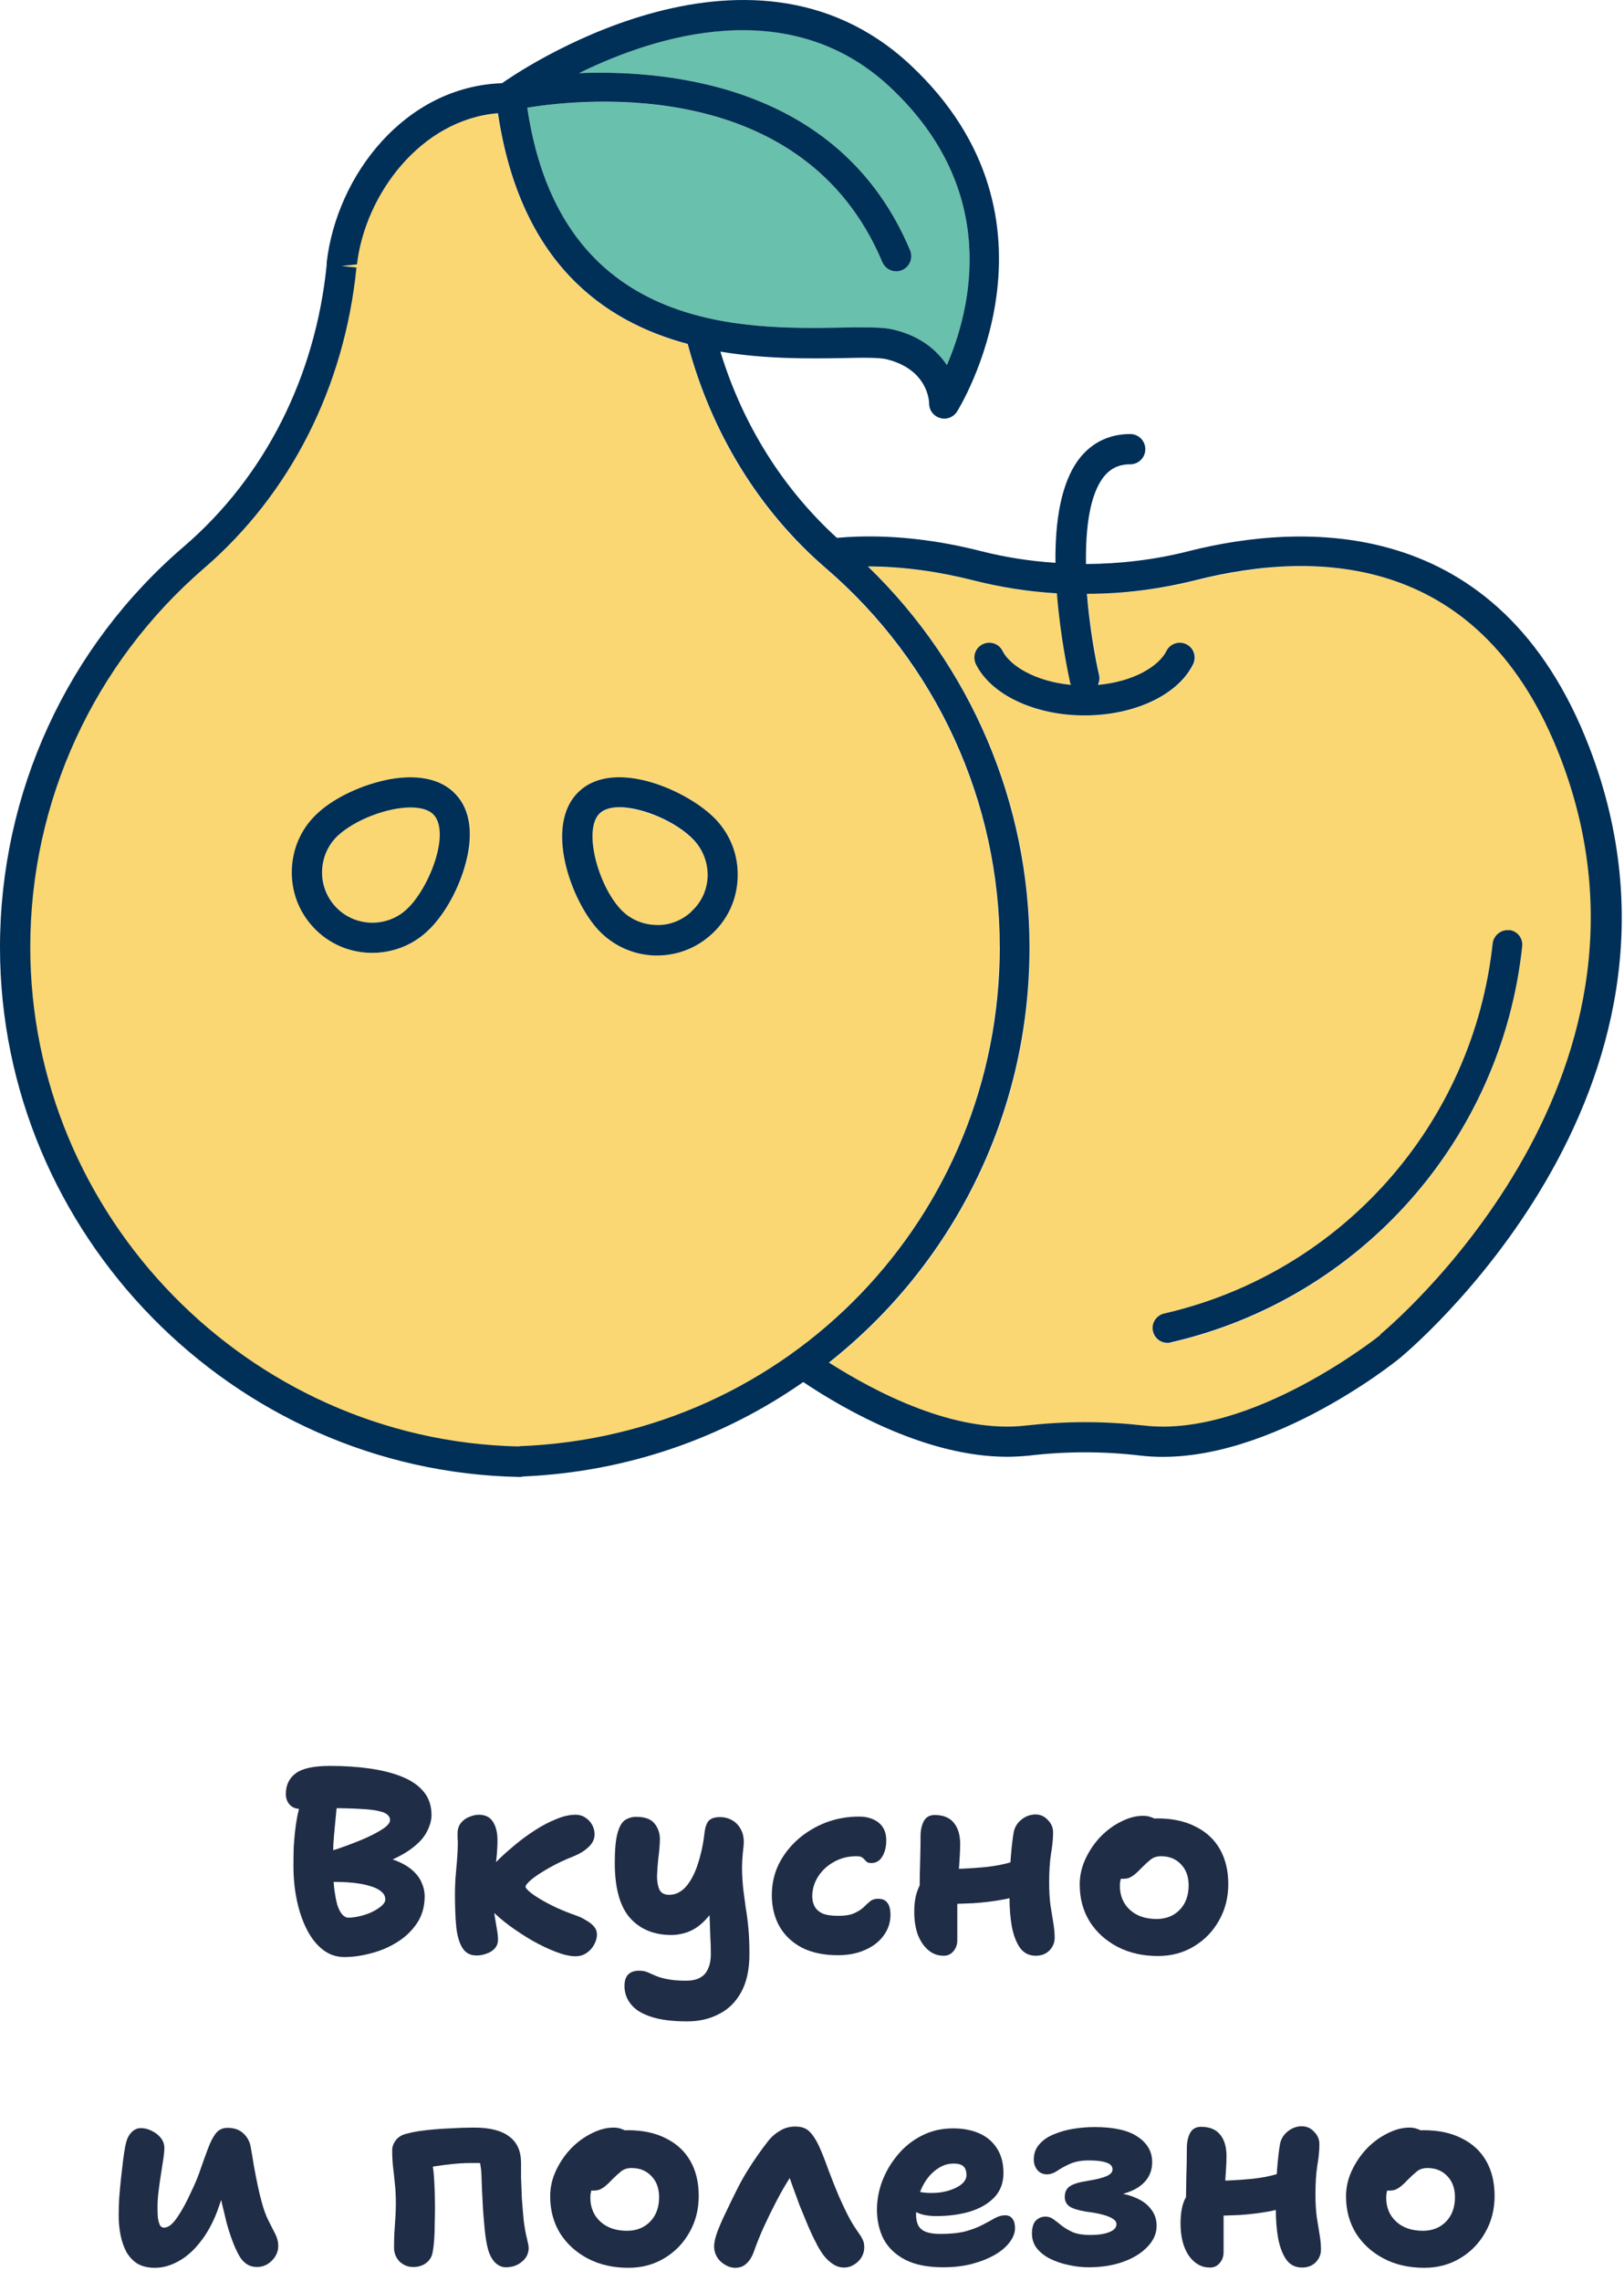 <?xml version="1.0" encoding="UTF-8"?> <svg xmlns="http://www.w3.org/2000/svg" width="99" height="139" viewBox="0 0 99 139" fill="none"><path d="M37.75 49.204C37.252 49.204 36.827 49.321 36.564 49.57C35.524 50.551 36.447 53.934 37.823 55.413C38.38 56.013 39.141 56.365 39.961 56.379C40.796 56.408 41.557 56.116 42.157 55.559C42.758 55.003 43.109 54.241 43.139 53.421C43.168 52.601 42.875 51.825 42.304 51.225C41.279 50.127 39.185 49.219 37.75 49.219V49.204Z" fill="#FAD772"></path><path d="M25.039 49.204C23.619 49.204 21.642 49.936 20.617 50.917C20.017 51.474 19.665 52.235 19.65 53.055C19.621 53.875 19.914 54.651 20.471 55.252C21.627 56.496 23.575 56.555 24.82 55.398C25.522 54.739 26.225 53.509 26.577 52.323C26.943 51.108 26.899 50.112 26.459 49.658C26.167 49.35 25.654 49.204 25.039 49.204Z" fill="#FAD772"></path><path d="M54.985 16.462C54.868 16.506 54.751 16.535 54.634 16.535C54.268 16.535 53.931 16.33 53.785 15.964C49.026 4.645 35.656 6.007 32.142 6.563C34.178 20.269 45.292 20.064 51.339 19.962C51.822 19.962 52.276 19.947 52.672 19.947C53.448 19.947 54.048 19.977 54.502 20.094C56.113 20.489 57.123 21.353 57.724 22.246C59.159 18.922 61.062 11.659 54.239 5.289C48.118 -0.436 39.947 2.156 35.305 4.455C41.177 4.235 51.339 5.377 55.483 15.261C55.674 15.73 55.454 16.272 54.985 16.462Z" fill="#69C0AC"></path><path d="M60.93 57.727C60.93 48.853 57.065 40.448 50.343 34.649C46.228 31.105 43.344 26.361 41.909 20.972C36.754 19.581 31.717 16.008 30.341 6.915C25.64 7.281 22.243 11.864 21.745 16.125L20.808 16.228L21.716 16.316C20.984 23.608 17.689 30.124 12.418 34.649C5.682 40.448 1.831 48.853 1.831 57.727C1.831 74.141 15.141 87.76 31.527 88.155C31.571 88.155 31.6 88.155 31.644 88.155C48.059 87.54 60.916 74.185 60.916 57.741L60.93 57.727ZM28.335 52.85C27.881 54.373 27.017 55.852 26.065 56.745C25.113 57.624 23.912 58.063 22.712 58.063C21.394 58.063 20.091 57.536 19.124 56.511C18.231 55.559 17.762 54.3 17.806 52.997C17.85 51.679 18.407 50.464 19.358 49.57C20.296 48.692 21.848 47.916 23.4 47.564C25.333 47.125 26.9 47.418 27.808 48.399C28.715 49.365 28.906 50.961 28.349 52.85H28.335ZM43.417 56.892C42.495 57.756 41.323 58.224 40.064 58.224C40.005 58.224 39.947 58.224 39.903 58.224C38.585 58.18 37.369 57.624 36.476 56.672C34.836 54.93 33.108 50.273 35.305 48.223C37.501 46.173 42.011 48.208 43.651 49.951C44.545 50.903 45.013 52.162 44.969 53.465C44.925 54.783 44.369 55.999 43.417 56.892Z" fill="#FAD772"></path><path d="M72.923 35.366C70.755 35.923 68.515 36.186 66.289 36.201C66.45 38.207 66.787 40.096 67.036 41.18C67.08 41.385 67.036 41.575 66.963 41.751C69.13 41.56 70.668 40.609 71.136 39.686C71.356 39.232 71.912 39.056 72.352 39.276C72.805 39.496 72.981 40.038 72.761 40.492C71.824 42.351 69.174 43.611 66.143 43.611C63.112 43.611 60.447 42.366 59.524 40.492C59.304 40.038 59.48 39.496 59.934 39.276C60.373 39.056 60.93 39.232 61.15 39.686C61.618 40.623 63.156 41.56 65.323 41.751C65.308 41.707 65.279 41.648 65.264 41.604C65.147 41.121 64.649 38.822 64.459 36.172C62.746 36.069 61.047 35.806 59.378 35.381C57.357 34.868 55.16 34.532 52.935 34.532C59.217 40.609 62.789 48.955 62.789 57.741C62.789 68.021 58.016 77.143 50.562 83.044C53.389 84.86 58.25 87.394 62.584 86.881C63.771 86.749 64.971 86.676 66.172 86.676C67.373 86.676 68.574 86.749 69.76 86.881C76.334 87.642 84.125 81.404 84.198 81.346C84.388 81.199 102.809 66.029 95.209 46.217C90.45 33.8 80.478 33.463 72.966 35.366H72.923ZM71.37 81.814C71.37 81.814 71.239 81.844 71.165 81.844C70.755 81.844 70.375 81.566 70.287 81.141C70.17 80.658 70.477 80.16 70.96 80.057C81.767 77.583 89.806 68.519 90.992 57.507C91.051 57.009 91.519 56.643 91.988 56.701C92.486 56.76 92.852 57.199 92.793 57.697C91.534 69.485 82.924 79.179 71.37 81.829V81.814Z" fill="#FAD772"></path><path d="M72.484 33.58C70.433 34.107 68.31 34.356 66.202 34.371C66.172 32.204 66.421 30.154 67.285 29.055C67.695 28.543 68.208 28.294 68.896 28.294C69.408 28.294 69.819 27.884 69.819 27.371C69.819 26.859 69.408 26.449 68.896 26.449C67.651 26.449 66.597 26.947 65.835 27.898C64.649 29.392 64.313 31.852 64.342 34.297C62.804 34.195 61.282 33.961 59.788 33.58C57.372 32.965 54.267 32.482 51.017 32.775C47.693 29.744 45.262 25.834 43.915 21.426C46.697 21.895 49.377 21.851 51.368 21.822C52.569 21.792 53.594 21.778 54.062 21.895C56.523 22.51 56.64 24.384 56.64 24.589C56.64 24.999 56.903 25.351 57.299 25.468C57.386 25.497 57.474 25.512 57.562 25.512C57.87 25.512 58.163 25.351 58.338 25.087C58.411 24.97 65.63 13.431 55.498 3.957C45.54 -5.341 31.263 4.601 30.604 5.07C24.688 5.275 20.53 10.678 19.915 15.994V16.14C19.226 22.964 16.151 29.041 11.246 33.273C4.085 39.393 0 48.311 0 57.727C0 75.196 14.204 89.678 31.673 90H31.688C31.688 90 31.82 90 31.893 89.971C38.263 89.692 44.105 87.613 48.967 84.216C51.632 86.002 56.566 88.77 61.399 88.77C61.853 88.77 62.306 88.741 62.761 88.697C65.001 88.433 67.271 88.433 69.511 88.697C76.847 89.561 84.989 83.044 85.326 82.766C85.516 82.605 104.991 66.63 96.894 45.558C91.373 31.164 79.234 31.881 72.484 33.58ZM55.483 15.261C51.339 5.377 41.176 4.235 35.305 4.455C39.947 2.171 48.117 -0.421 54.238 5.289C61.062 11.659 59.158 18.922 57.723 22.246C57.123 21.353 56.127 20.489 54.502 20.094C54.048 19.977 53.433 19.947 52.671 19.947C52.276 19.947 51.837 19.947 51.339 19.962C45.291 20.064 34.177 20.269 32.142 6.563C35.656 5.992 49.025 4.645 53.784 15.964C53.931 16.316 54.267 16.535 54.633 16.535C54.751 16.535 54.868 16.506 54.985 16.462C55.453 16.272 55.673 15.73 55.483 15.261ZM31.659 88.14C31.659 88.14 31.571 88.14 31.541 88.14C15.156 87.745 1.845 74.141 1.845 57.712C1.845 48.838 5.711 40.433 12.432 34.634C17.703 30.095 20.998 23.593 21.73 16.301L20.823 16.213L21.76 16.111C22.258 11.85 25.655 7.281 30.355 6.9C31.717 15.994 36.769 19.581 41.923 20.958C43.358 26.332 46.243 31.091 50.358 34.634C57.094 40.433 60.945 48.838 60.945 57.712C60.945 74.141 48.088 87.511 31.673 88.126L31.659 88.14ZM84.169 81.331C84.096 81.39 76.291 87.642 69.731 86.866C68.544 86.735 67.344 86.661 66.143 86.661C64.942 86.661 63.742 86.735 62.556 86.866C58.206 87.379 53.36 84.831 50.533 83.03C58.001 77.129 62.761 68.006 62.761 57.727C62.761 48.941 59.188 40.594 52.906 34.517C55.131 34.517 57.328 34.854 59.349 35.367C61.018 35.791 62.717 36.055 64.43 36.157C64.635 38.808 65.133 41.107 65.235 41.59C65.235 41.648 65.279 41.692 65.294 41.736C63.141 41.531 61.589 40.594 61.12 39.672C60.901 39.218 60.344 39.042 59.905 39.261C59.451 39.481 59.275 40.023 59.495 40.477C60.418 42.337 63.083 43.596 66.114 43.596C69.145 43.596 71.81 42.351 72.732 40.477C72.952 40.023 72.776 39.481 72.322 39.261C71.883 39.042 71.327 39.218 71.107 39.672C70.638 40.609 69.086 41.546 66.934 41.736C67.007 41.56 67.051 41.37 67.007 41.165C66.758 40.096 66.421 38.193 66.26 36.187C68.501 36.187 70.726 35.894 72.894 35.352C80.42 33.448 90.377 33.785 95.136 46.202C102.736 66.014 84.315 81.17 84.125 81.331H84.169Z" fill="#002F57"></path><path d="M23.385 47.564C21.848 47.916 20.295 48.677 19.344 49.57C18.377 50.464 17.835 51.679 17.791 52.997C17.747 54.315 18.216 55.559 19.109 56.511C20.076 57.551 21.379 58.063 22.697 58.063C23.898 58.063 25.113 57.624 26.05 56.745C27.002 55.867 27.866 54.373 28.32 52.85C28.891 50.947 28.701 49.365 27.778 48.399C26.87 47.418 25.303 47.125 23.37 47.564H23.385ZM26.563 52.323C26.211 53.509 25.508 54.739 24.805 55.398C23.575 56.555 21.613 56.496 20.456 55.252C19.9 54.651 19.607 53.875 19.636 53.055C19.666 52.235 20.003 51.474 20.603 50.917C21.642 49.951 23.605 49.204 25.025 49.204C25.64 49.204 26.153 49.336 26.445 49.658C26.885 50.127 26.929 51.122 26.563 52.323Z" fill="#002F57"></path><path d="M35.305 48.223C33.109 50.273 34.837 54.915 36.477 56.672C37.37 57.624 38.585 58.18 39.903 58.224C39.962 58.224 40.02 58.224 40.064 58.224C41.309 58.224 42.495 57.756 43.417 56.892C44.384 55.998 44.926 54.783 44.97 53.465C45.014 52.147 44.545 50.903 43.652 49.951C42.012 48.208 37.487 46.173 35.305 48.223ZM42.158 55.545C41.558 56.101 40.782 56.408 39.962 56.365C39.142 56.335 38.38 55.998 37.824 55.398C36.447 53.919 35.525 50.522 36.565 49.556C36.828 49.307 37.253 49.189 37.751 49.189C39.186 49.189 41.28 50.097 42.305 51.196C42.861 51.796 43.154 52.572 43.139 53.392C43.11 54.212 42.773 54.974 42.158 55.53V55.545Z" fill="#002F57"></path><path d="M91.988 56.687C91.52 56.628 91.051 56.995 90.993 57.492C89.806 68.504 81.767 77.568 70.961 80.043C70.478 80.16 70.17 80.643 70.287 81.126C70.39 81.551 70.756 81.829 71.166 81.829C71.239 81.829 71.297 81.829 71.371 81.8C82.924 79.15 91.534 69.456 92.794 57.668C92.852 57.17 92.486 56.716 91.988 56.672V56.687Z" fill="#002F57"></path><path d="M20.993 119.256C20.503 119.256 20.065 119.107 19.681 118.808C19.297 118.509 18.972 118.099 18.705 117.576C18.439 117.053 18.236 116.461 18.097 115.8C17.959 115.139 17.889 114.44 17.889 113.704C17.889 113.277 17.895 112.899 17.905 112.568C17.927 112.227 17.953 111.907 17.985 111.608C18.017 111.299 18.065 110.979 18.129 110.648C18.204 110.317 18.289 109.944 18.385 109.528C18.449 109.272 18.572 109.085 18.753 108.968C18.945 108.851 19.137 108.792 19.329 108.792C19.575 108.792 19.793 108.867 19.985 109.016C20.177 109.155 20.321 109.336 20.417 109.56C20.524 109.773 20.556 110.003 20.513 110.248C20.471 110.696 20.433 111.085 20.401 111.416C20.369 111.747 20.343 112.072 20.321 112.392C20.311 112.701 20.305 113.075 20.305 113.512C20.305 114.099 20.327 114.605 20.369 115.032C20.423 115.459 20.487 115.805 20.561 116.072C20.647 116.339 20.748 116.536 20.865 116.664C20.983 116.792 21.105 116.856 21.233 116.856C21.457 116.856 21.697 116.824 21.953 116.76C22.22 116.696 22.465 116.611 22.689 116.504C22.924 116.387 23.116 116.264 23.265 116.136C23.415 115.997 23.489 115.869 23.489 115.752C23.489 115.56 23.409 115.4 23.249 115.272C23.1 115.133 22.876 115.021 22.577 114.936C22.289 114.84 21.932 114.771 21.505 114.728C21.089 114.685 20.609 114.669 20.065 114.68C19.767 114.691 19.521 114.6 19.329 114.408C19.148 114.205 19.057 113.944 19.057 113.624C19.057 113.464 19.121 113.315 19.249 113.176C19.388 113.037 19.575 112.941 19.809 112.888C20.023 112.835 20.295 112.755 20.625 112.648C20.967 112.531 21.313 112.403 21.665 112.264C22.028 112.125 22.369 111.976 22.689 111.816C23.009 111.656 23.271 111.501 23.473 111.352C23.676 111.192 23.777 111.043 23.777 110.904C23.777 110.776 23.724 110.669 23.617 110.584C23.521 110.488 23.345 110.413 23.089 110.36C22.833 110.296 22.471 110.253 22.001 110.232C21.532 110.2 20.929 110.184 20.193 110.184C19.82 110.184 19.457 110.195 19.105 110.216C18.753 110.227 18.497 110.232 18.337 110.232C18.049 110.232 17.825 110.147 17.665 109.976C17.505 109.805 17.425 109.587 17.425 109.32C17.425 108.776 17.628 108.355 18.033 108.056C18.439 107.757 19.132 107.608 20.113 107.608C20.988 107.608 21.799 107.661 22.545 107.768C23.292 107.875 23.943 108.04 24.497 108.264C25.063 108.488 25.505 108.792 25.825 109.176C26.145 109.56 26.305 110.035 26.305 110.6C26.305 110.931 26.204 111.283 26.001 111.656C25.809 112.029 25.452 112.397 24.929 112.76C24.407 113.123 23.649 113.469 22.657 113.8L22.545 113.032C23.185 113.096 23.719 113.213 24.145 113.384C24.572 113.555 24.913 113.757 25.169 113.992C25.425 114.227 25.607 114.477 25.713 114.744C25.831 115.011 25.889 115.277 25.889 115.544C25.889 116.184 25.729 116.739 25.409 117.208C25.1 117.667 24.695 118.051 24.193 118.36C23.692 118.669 23.159 118.893 22.593 119.032C22.039 119.181 21.505 119.256 20.993 119.256Z" fill="#202D46"></path><path d="M35.078 119.208C34.747 119.208 34.347 119.117 33.878 118.936C33.408 118.755 32.928 118.525 32.438 118.248C31.947 117.96 31.483 117.656 31.046 117.336C30.619 117.016 30.278 116.723 30.022 116.456C29.808 116.253 29.638 116.035 29.51 115.8C29.392 115.565 29.334 115.325 29.334 115.08C29.334 114.877 29.376 114.675 29.462 114.472C29.547 114.269 29.686 114.061 29.878 113.848C29.995 113.709 30.192 113.507 30.47 113.24C30.747 112.973 31.067 112.691 31.43 112.392C31.803 112.083 32.198 111.795 32.614 111.528C33.04 111.251 33.467 111.027 33.894 110.856C34.32 110.675 34.72 110.584 35.094 110.584C35.318 110.584 35.515 110.643 35.686 110.76C35.867 110.877 36.006 111.027 36.102 111.208C36.198 111.389 36.246 111.576 36.246 111.768C36.246 112.067 36.123 112.328 35.878 112.552C35.643 112.776 35.355 112.957 35.014 113.096C34.416 113.331 33.888 113.581 33.43 113.848C32.982 114.104 32.635 114.333 32.39 114.536C32.155 114.739 32.038 114.883 32.038 114.968C32.038 115.032 32.118 115.133 32.278 115.272C32.438 115.411 32.662 115.565 32.95 115.736C33.238 115.907 33.574 116.083 33.958 116.264C34.342 116.435 34.747 116.595 35.174 116.744C35.376 116.819 35.568 116.915 35.75 117.032C35.942 117.139 36.096 117.261 36.214 117.4C36.331 117.539 36.39 117.699 36.39 117.88C36.39 118.093 36.331 118.301 36.214 118.504C36.107 118.707 35.958 118.872 35.766 119C35.574 119.139 35.344 119.208 35.078 119.208ZM29.046 119.16C28.672 119.16 28.39 119.011 28.198 118.712C28.006 118.413 27.878 117.987 27.814 117.432C27.76 116.867 27.734 116.189 27.734 115.4C27.734 115.133 27.744 114.819 27.766 114.456C27.798 114.093 27.83 113.72 27.862 113.336C27.894 112.952 27.91 112.605 27.91 112.296C27.91 112.211 27.904 112.12 27.894 112.024C27.894 111.917 27.894 111.816 27.894 111.72C27.894 111.464 27.963 111.251 28.102 111.08C28.24 110.909 28.411 110.787 28.614 110.712C28.816 110.627 29.008 110.584 29.19 110.584C29.584 110.584 29.872 110.728 30.054 111.016C30.235 111.304 30.326 111.672 30.326 112.12C30.326 112.483 30.304 112.861 30.262 113.256C30.219 113.651 30.176 114.035 30.134 114.408C30.102 114.771 30.086 115.101 30.086 115.4C30.086 115.923 30.107 116.36 30.15 116.712C30.203 117.053 30.251 117.341 30.294 117.576C30.336 117.811 30.358 118.019 30.358 118.2C30.358 118.413 30.288 118.595 30.15 118.744C30.022 118.883 29.856 118.984 29.654 119.048C29.462 119.123 29.259 119.16 29.046 119.16Z" fill="#202D46"></path><path d="M41.893 123.176C40.976 123.176 40.235 123.08 39.669 122.888C39.115 122.707 38.709 122.451 38.453 122.12C38.197 121.8 38.069 121.432 38.069 121.016C38.069 120.397 38.368 120.088 38.965 120.088C39.147 120.088 39.307 120.115 39.445 120.168C39.595 120.232 39.765 120.307 39.957 120.392C40.149 120.477 40.389 120.547 40.677 120.6C40.965 120.664 41.344 120.696 41.813 120.696C42.187 120.696 42.48 120.632 42.693 120.504C42.917 120.376 43.077 120.189 43.173 119.944C43.28 119.709 43.333 119.421 43.333 119.08C43.333 118.685 43.323 118.333 43.301 118.024C43.291 117.704 43.28 117.389 43.269 117.08C43.259 116.771 43.243 116.445 43.221 116.104C43.211 115.763 43.205 115.379 43.205 114.952L43.957 115.512C43.733 116.003 43.493 116.408 43.237 116.728C42.981 117.037 42.72 117.283 42.453 117.464C42.187 117.635 41.92 117.752 41.653 117.816C41.397 117.88 41.157 117.912 40.933 117.912C39.867 117.912 39.024 117.565 38.405 116.872C37.787 116.168 37.477 115.048 37.477 113.512C37.477 112.723 37.531 112.131 37.637 111.736C37.744 111.331 37.893 111.059 38.085 110.92C38.288 110.781 38.523 110.712 38.789 110.712C39.312 110.712 39.68 110.845 39.893 111.112C40.117 111.379 40.229 111.704 40.229 112.088C40.219 112.451 40.187 112.829 40.133 113.224C40.091 113.608 40.064 113.971 40.053 114.312C40.053 114.653 40.101 114.931 40.197 115.144C40.304 115.357 40.501 115.464 40.789 115.464C41.184 115.464 41.531 115.293 41.829 114.952C42.128 114.6 42.368 114.136 42.549 113.56C42.741 112.973 42.875 112.344 42.949 111.672C42.992 111.331 43.077 111.091 43.205 110.952C43.344 110.803 43.573 110.728 43.893 110.728C44.171 110.728 44.427 110.797 44.661 110.936C44.896 111.075 45.077 111.283 45.205 111.56C45.333 111.827 45.371 112.173 45.317 112.6C45.253 113.133 45.227 113.608 45.237 114.024C45.248 114.429 45.275 114.813 45.317 115.176C45.36 115.528 45.408 115.891 45.461 116.264C45.525 116.627 45.579 117.037 45.621 117.496C45.664 117.944 45.685 118.472 45.685 119.08C45.685 120.008 45.52 120.776 45.189 121.384C44.859 121.992 44.405 122.44 43.829 122.728C43.264 123.027 42.619 123.176 41.893 123.176Z" fill="#202D46"></path><path d="M51.083 119.144C50.219 119.144 49.483 118.989 48.875 118.68C48.278 118.36 47.825 117.928 47.515 117.384C47.206 116.829 47.051 116.195 47.051 115.48C47.051 114.808 47.19 114.184 47.467 113.608C47.755 113.032 48.145 112.525 48.635 112.088C49.137 111.651 49.702 111.309 50.331 111.064C50.971 110.819 51.654 110.696 52.379 110.696C52.71 110.696 52.998 110.755 53.243 110.872C53.489 110.979 53.681 111.139 53.819 111.352C53.958 111.565 54.027 111.832 54.027 112.152C54.027 112.536 53.947 112.861 53.787 113.128C53.627 113.395 53.403 113.528 53.115 113.528C52.966 113.528 52.859 113.491 52.795 113.416C52.731 113.341 52.662 113.272 52.587 113.208C52.523 113.144 52.395 113.112 52.203 113.112C51.691 113.112 51.233 113.229 50.827 113.464C50.422 113.688 50.102 113.987 49.867 114.36C49.633 114.733 49.515 115.133 49.515 115.56C49.515 115.784 49.563 115.987 49.659 116.168C49.755 116.349 49.915 116.493 50.139 116.6C50.363 116.696 50.683 116.744 51.099 116.744C51.515 116.744 51.841 116.691 52.075 116.584C52.31 116.477 52.497 116.36 52.635 116.232C52.774 116.093 52.907 115.971 53.035 115.864C53.163 115.757 53.329 115.704 53.531 115.704C53.787 115.704 53.974 115.784 54.091 115.944C54.219 116.104 54.283 116.349 54.283 116.68C54.283 117.149 54.145 117.571 53.867 117.944C53.601 118.317 53.222 118.611 52.731 118.824C52.251 119.037 51.702 119.144 51.083 119.144Z" fill="#202D46"></path><path d="M57.525 119.176C57.173 119.176 56.864 119.064 56.597 118.84C56.33 118.616 56.117 118.307 55.957 117.912C55.808 117.507 55.733 117.032 55.733 116.488C55.733 116.051 55.781 115.677 55.877 115.368C55.973 115.048 56.096 114.792 56.245 114.6C56.394 114.397 56.538 114.243 56.677 114.136C56.784 114.051 56.912 113.992 57.061 113.96C57.21 113.917 57.37 113.896 57.541 113.896C58.32 113.896 59.125 113.859 59.957 113.784C60.789 113.709 61.546 113.539 62.229 113.272L62.981 115.192C62.448 115.427 61.866 115.608 61.237 115.736C60.618 115.853 59.978 115.933 59.317 115.976C58.666 116.008 58.032 116.024 57.413 116.024L56.053 115.592C56.064 115.176 56.069 114.755 56.069 114.328C56.08 113.891 56.09 113.469 56.101 113.064C56.112 112.648 56.117 112.259 56.117 111.896C56.117 111.544 56.181 111.24 56.309 110.984C56.448 110.728 56.672 110.6 56.981 110.6C57.504 110.6 57.893 110.76 58.149 111.08C58.405 111.389 58.533 111.821 58.533 112.376C58.533 112.632 58.522 112.92 58.501 113.24C58.48 113.549 58.458 113.869 58.437 114.2C58.426 114.531 58.41 114.845 58.389 115.144C58.368 115.432 58.357 115.677 58.357 115.88C58.357 116.253 58.357 116.627 58.357 117C58.357 117.363 58.357 117.773 58.357 118.232C58.357 118.499 58.277 118.723 58.117 118.904C57.968 119.085 57.77 119.176 57.525 119.176ZM63.141 119.176C62.736 119.176 62.416 119.016 62.181 118.696C61.957 118.376 61.792 117.949 61.685 117.416C61.589 116.883 61.541 116.291 61.541 115.64C61.541 114.616 61.568 113.784 61.621 113.144C61.674 112.504 61.733 112.003 61.797 111.64C61.861 111.331 62.021 111.075 62.277 110.872C62.533 110.669 62.816 110.568 63.125 110.568C63.424 110.568 63.674 110.68 63.877 110.904C64.09 111.117 64.197 111.368 64.197 111.656C64.197 112.04 64.154 112.477 64.069 112.968C63.994 113.448 63.957 114.029 63.957 114.712C63.957 115.235 63.984 115.699 64.037 116.104C64.101 116.509 64.16 116.872 64.213 117.192C64.266 117.501 64.293 117.8 64.293 118.088C64.293 118.376 64.186 118.632 63.973 118.856C63.76 119.069 63.482 119.176 63.141 119.176Z" fill="#202D46"></path><path d="M70.588 119.192C69.66 119.192 68.839 119.005 68.124 118.632C67.41 118.259 66.844 117.747 66.428 117.096C66.023 116.435 65.82 115.683 65.82 114.84C65.82 114.296 65.938 113.773 66.172 113.272C66.407 112.771 66.711 112.323 67.084 111.928C67.468 111.533 67.89 111.224 68.348 111C68.807 110.765 69.255 110.648 69.692 110.648C69.874 110.648 70.044 110.68 70.204 110.744C70.375 110.797 70.508 110.888 70.604 111.016C70.7 111.133 70.748 111.299 70.748 111.512C70.748 111.896 70.668 112.232 70.508 112.52C70.359 112.808 70.044 113.032 69.564 113.192C69.33 113.299 69.111 113.437 68.908 113.608C68.716 113.779 68.562 113.976 68.444 114.2C68.327 114.424 68.268 114.659 68.268 114.904C68.268 115.512 68.471 116.003 68.876 116.376C69.282 116.749 69.826 116.936 70.508 116.936C71.084 116.936 71.554 116.749 71.916 116.376C72.279 116.003 72.46 115.507 72.46 114.888C72.46 114.355 72.306 113.928 71.996 113.608C71.687 113.277 71.282 113.112 70.78 113.112C70.535 113.112 70.327 113.176 70.156 113.304C69.996 113.432 69.81 113.603 69.596 113.816C69.447 113.976 69.314 114.104 69.196 114.2C69.079 114.296 68.962 114.371 68.844 114.424C68.738 114.467 68.599 114.488 68.428 114.488C68.236 114.488 68.066 114.413 67.916 114.264C67.778 114.115 67.708 113.832 67.708 113.416C67.708 113.117 67.788 112.813 67.948 112.504C68.119 112.195 68.338 111.912 68.604 111.656C68.882 111.4 69.191 111.197 69.532 111.048C69.874 110.888 70.215 110.808 70.556 110.808C71.463 110.808 72.236 110.973 72.876 111.304C73.527 111.624 74.023 112.083 74.364 112.68C74.706 113.277 74.876 113.987 74.876 114.808C74.876 115.64 74.684 116.387 74.3 117.048C73.927 117.709 73.415 118.232 72.764 118.616C72.124 119 71.399 119.192 70.588 119.192Z" fill="#202D46"></path><path d="M9.443 138.192C9.016 138.192 8.659 138.107 8.371 137.936C8.094 137.755 7.87 137.515 7.699 137.216C7.539 136.907 7.422 136.565 7.347 136.192C7.272 135.808 7.235 135.413 7.235 135.008C7.235 134.677 7.246 134.315 7.267 133.92C7.299 133.515 7.336 133.115 7.379 132.72C7.422 132.325 7.464 131.957 7.507 131.616C7.55 131.275 7.592 131.003 7.635 130.8C7.699 130.427 7.816 130.149 7.987 129.968C8.158 129.776 8.355 129.68 8.579 129.68C8.824 129.68 9.054 129.739 9.267 129.856C9.491 129.963 9.672 130.107 9.811 130.288C9.95 130.469 10.019 130.672 10.019 130.896C10.019 131.056 9.998 131.28 9.955 131.568C9.912 131.845 9.864 132.155 9.811 132.496C9.758 132.827 9.71 133.168 9.667 133.52C9.624 133.861 9.603 134.192 9.603 134.512C9.603 134.704 9.608 134.896 9.619 135.088C9.64 135.269 9.678 135.424 9.731 135.552C9.784 135.68 9.875 135.744 10.003 135.744C10.259 135.744 10.525 135.536 10.803 135.12C11.091 134.704 11.379 134.176 11.667 133.536C11.902 133.056 12.094 132.587 12.243 132.128C12.403 131.669 12.552 131.259 12.691 130.896C12.829 130.523 12.984 130.224 13.155 130C13.336 129.776 13.571 129.664 13.859 129.664C14.296 129.664 14.632 129.787 14.867 130.032C15.112 130.267 15.256 130.565 15.299 130.928C15.352 131.205 15.411 131.552 15.475 131.968C15.55 132.384 15.63 132.795 15.715 133.2C15.8 133.595 15.875 133.904 15.939 134.128C16.067 134.619 16.211 135.019 16.371 135.328C16.531 135.637 16.669 135.909 16.787 136.144C16.904 136.379 16.963 136.619 16.963 136.864C16.963 137.088 16.904 137.296 16.787 137.488C16.669 137.68 16.509 137.84 16.307 137.968C16.115 138.085 15.902 138.144 15.667 138.144C15.197 138.144 14.829 137.904 14.563 137.424C14.296 136.944 14.046 136.283 13.811 135.44C13.715 135.045 13.619 134.645 13.523 134.24C13.438 133.835 13.357 133.435 13.283 133.04C13.219 132.645 13.16 132.277 13.107 131.936L14.243 131.76C14.168 132.005 14.04 132.4 13.859 132.944C13.688 133.477 13.48 134.085 13.235 134.768C12.947 135.515 12.595 136.144 12.179 136.656C11.774 137.168 11.331 137.552 10.851 137.808C10.382 138.064 9.912 138.192 9.443 138.192Z" fill="#202D46"></path><path d="M30.836 138.16C30.591 138.16 30.367 138.059 30.164 137.856C29.972 137.643 29.834 137.376 29.748 137.056C29.663 136.736 29.599 136.363 29.556 135.936C29.514 135.509 29.476 135.072 29.444 134.624C29.423 134.176 29.402 133.76 29.38 133.376C29.37 132.992 29.359 132.688 29.348 132.464C29.338 132.261 29.316 132.08 29.284 131.92C29.263 131.76 29.236 131.616 29.204 131.488L29.652 131.808H28.66C28.33 131.808 27.956 131.829 27.54 131.872C27.135 131.915 26.735 131.968 26.34 132.032C25.956 132.096 25.636 132.165 25.38 132.24L26.084 130.784C26.287 131.392 26.41 132 26.452 132.608C26.495 133.216 26.516 133.867 26.516 134.56C26.516 134.869 26.511 135.189 26.5 135.52C26.5 135.851 26.49 136.171 26.468 136.48C26.447 136.779 26.415 137.035 26.372 137.248C26.33 137.515 26.196 137.733 25.972 137.904C25.759 138.064 25.498 138.144 25.188 138.144C24.868 138.144 24.591 138.032 24.356 137.808C24.132 137.573 24.02 137.291 24.02 136.96C24.02 136.725 24.026 136.453 24.036 136.144C24.058 135.824 24.079 135.504 24.1 135.184C24.122 134.853 24.132 134.555 24.132 134.288C24.132 133.819 24.111 133.403 24.068 133.04C24.036 132.677 23.999 132.336 23.956 132.016C23.924 131.696 23.908 131.365 23.908 131.024C23.908 130.811 23.983 130.608 24.132 130.416C24.282 130.224 24.484 130.096 24.74 130.032C25.082 129.936 25.487 129.861 25.956 129.808C26.426 129.755 26.916 129.717 27.428 129.696C27.94 129.664 28.431 129.648 28.9 129.648C29.86 129.648 30.575 129.829 31.044 130.192C31.524 130.544 31.764 131.083 31.764 131.808C31.764 132.011 31.764 132.304 31.764 132.688C31.775 133.072 31.791 133.493 31.812 133.952C31.844 134.4 31.882 134.848 31.924 135.296C31.978 135.733 32.047 136.117 32.132 136.448C32.154 136.544 32.175 136.64 32.196 136.736C32.218 136.821 32.228 136.901 32.228 136.976C32.228 137.317 32.09 137.6 31.812 137.824C31.546 138.048 31.22 138.16 30.836 138.16Z" fill="#202D46"></path><path d="M38.307 138.192C37.379 138.192 36.558 138.005 35.843 137.632C35.128 137.259 34.563 136.747 34.147 136.096C33.742 135.435 33.539 134.683 33.539 133.84C33.539 133.296 33.656 132.773 33.891 132.272C34.126 131.771 34.43 131.323 34.803 130.928C35.187 130.533 35.608 130.224 36.067 130C36.526 129.765 36.974 129.648 37.411 129.648C37.592 129.648 37.763 129.68 37.923 129.744C38.094 129.797 38.227 129.888 38.323 130.016C38.419 130.133 38.467 130.299 38.467 130.512C38.467 130.896 38.387 131.232 38.227 131.52C38.078 131.808 37.763 132.032 37.283 132.192C37.048 132.299 36.83 132.437 36.627 132.608C36.435 132.779 36.28 132.976 36.163 133.2C36.046 133.424 35.987 133.659 35.987 133.904C35.987 134.512 36.19 135.003 36.595 135.376C37 135.749 37.544 135.936 38.227 135.936C38.803 135.936 39.272 135.749 39.635 135.376C39.998 135.003 40.179 134.507 40.179 133.888C40.179 133.355 40.024 132.928 39.715 132.608C39.406 132.277 39 132.112 38.499 132.112C38.254 132.112 38.046 132.176 37.875 132.304C37.715 132.432 37.528 132.603 37.315 132.816C37.166 132.976 37.032 133.104 36.915 133.2C36.798 133.296 36.68 133.371 36.563 133.424C36.456 133.467 36.318 133.488 36.147 133.488C35.955 133.488 35.784 133.413 35.635 133.264C35.496 133.115 35.427 132.832 35.427 132.416C35.427 132.117 35.507 131.813 35.667 131.504C35.838 131.195 36.056 130.912 36.323 130.656C36.6 130.4 36.91 130.197 37.251 130.048C37.592 129.888 37.934 129.808 38.275 129.808C39.182 129.808 39.955 129.973 40.595 130.304C41.246 130.624 41.742 131.083 42.083 131.68C42.424 132.277 42.595 132.987 42.595 133.808C42.595 134.64 42.403 135.387 42.019 136.048C41.646 136.709 41.134 137.232 40.483 137.616C39.843 138 39.118 138.192 38.307 138.192Z" fill="#202D46"></path><path d="M44.829 138.192C44.605 138.192 44.391 138.128 44.189 138C43.986 137.883 43.826 137.728 43.709 137.536C43.591 137.333 43.533 137.12 43.533 136.896C43.533 136.651 43.602 136.341 43.741 135.968C43.89 135.584 44.071 135.173 44.285 134.736C44.498 134.288 44.711 133.851 44.925 133.424C45.106 133.061 45.303 132.704 45.517 132.352C45.741 131.989 45.965 131.648 46.189 131.328C46.423 130.997 46.637 130.709 46.829 130.464C47.031 130.208 47.271 130 47.549 129.84C47.826 129.669 48.135 129.584 48.477 129.584C48.839 129.584 49.117 129.675 49.309 129.856C49.511 130.037 49.709 130.325 49.901 130.72C50.093 131.136 50.29 131.632 50.493 132.208C50.706 132.773 50.925 133.323 51.149 133.856C51.351 134.304 51.522 134.667 51.661 134.944C51.799 135.211 51.922 135.429 52.029 135.6C52.135 135.76 52.231 135.904 52.317 136.032C52.445 136.203 52.535 136.352 52.589 136.48C52.653 136.597 52.685 136.752 52.685 136.944C52.685 137.168 52.626 137.376 52.509 137.568C52.391 137.749 52.242 137.893 52.061 138C51.879 138.117 51.677 138.176 51.453 138.176C51.218 138.176 50.994 138.107 50.781 137.968C50.567 137.829 50.37 137.643 50.189 137.408C50.018 137.173 49.863 136.912 49.725 136.624C49.597 136.389 49.447 136.075 49.277 135.68C49.106 135.275 48.93 134.848 48.749 134.4C48.578 133.941 48.418 133.504 48.269 133.088C48.119 132.672 48.007 132.331 47.933 132.064L48.701 131.952C48.541 132.133 48.338 132.416 48.093 132.8C47.847 133.184 47.591 133.632 47.325 134.144C47.058 134.656 46.802 135.179 46.557 135.712C46.322 136.235 46.125 136.725 45.965 137.184C45.847 137.515 45.693 137.765 45.501 137.936C45.319 138.107 45.095 138.192 44.829 138.192Z" fill="#202D46"></path><path d="M57.492 138.16C56.564 138.16 55.801 138.011 55.204 137.712C54.606 137.403 54.164 136.987 53.876 136.464C53.599 135.931 53.46 135.323 53.46 134.64C53.46 134.064 53.566 133.488 53.78 132.912C54.004 132.325 54.319 131.792 54.724 131.312C55.129 130.821 55.614 130.432 56.18 130.144C56.756 129.845 57.396 129.696 58.1 129.696C58.708 129.696 59.241 129.797 59.7 130C60.158 130.203 60.516 130.507 60.772 130.912C61.038 131.317 61.172 131.819 61.172 132.416C61.172 133.013 60.985 133.509 60.612 133.904C60.239 134.288 59.742 134.576 59.124 134.768C58.505 134.949 57.822 135.04 57.076 135.04C56.5 135.04 56.057 134.939 55.748 134.736C55.438 134.523 55.284 134.277 55.284 134C55.284 133.851 55.316 133.739 55.38 133.664C55.455 133.579 55.577 133.536 55.748 133.536C55.865 133.536 56.004 133.552 56.164 133.584C56.324 133.616 56.542 133.632 56.82 133.632C57.172 133.632 57.508 133.584 57.828 133.488C58.148 133.392 58.409 133.264 58.612 133.104C58.815 132.933 58.916 132.747 58.916 132.544C58.916 132.309 58.857 132.133 58.74 132.016C58.623 131.899 58.42 131.84 58.132 131.84C57.801 131.84 57.497 131.931 57.22 132.112C56.943 132.283 56.697 132.517 56.484 132.816C56.281 133.104 56.121 133.435 56.004 133.808C55.897 134.181 55.844 134.565 55.844 134.96C55.844 135.205 55.886 135.419 55.972 135.6C56.068 135.781 56.222 135.915 56.436 136C56.66 136.085 56.953 136.128 57.316 136.128C57.934 136.128 58.452 136.075 58.868 135.968C59.284 135.851 59.63 135.717 59.908 135.568C60.196 135.419 60.441 135.285 60.644 135.168C60.857 135.051 61.065 134.992 61.268 134.992C61.471 134.992 61.62 135.061 61.716 135.2C61.822 135.328 61.876 135.52 61.876 135.776C61.876 136.053 61.769 136.336 61.556 136.624C61.343 136.912 61.044 137.168 60.66 137.392C60.276 137.616 59.812 137.803 59.268 137.952C58.734 138.091 58.142 138.16 57.492 138.16Z" fill="#202D46"></path><path d="M66.365 138.16C65.949 138.16 65.533 138.112 65.117 138.016C64.712 137.931 64.338 137.803 63.997 137.632C63.666 137.461 63.4 137.248 63.197 136.992C63.005 136.736 62.909 136.443 62.909 136.112C62.909 135.739 62.989 135.472 63.149 135.312C63.309 135.152 63.506 135.072 63.741 135.072C63.922 135.072 64.088 135.131 64.237 135.248C64.386 135.355 64.552 135.483 64.733 135.632C64.925 135.781 65.154 135.915 65.421 136.032C65.698 136.139 66.045 136.192 66.461 136.192C66.951 136.192 67.341 136.133 67.629 136.016C67.917 135.899 68.061 135.739 68.061 135.536C68.061 135.408 67.992 135.301 67.853 135.216C67.725 135.12 67.522 135.035 67.245 134.96C66.978 134.885 66.632 134.821 66.205 134.768C65.746 134.693 65.415 134.592 65.213 134.464C65.01 134.325 64.909 134.128 64.909 133.872C64.909 133.573 65.016 133.355 65.229 133.216C65.442 133.077 65.794 132.971 66.285 132.896C66.818 132.811 67.207 132.715 67.453 132.608C67.698 132.501 67.821 132.363 67.821 132.192C67.821 132 67.693 131.861 67.437 131.776C67.192 131.691 66.84 131.648 66.381 131.648C65.922 131.648 65.538 131.717 65.229 131.856C64.919 131.995 64.658 132.139 64.445 132.288C64.231 132.427 64.023 132.496 63.821 132.496C63.575 132.496 63.378 132.405 63.229 132.224C63.09 132.043 63.021 131.835 63.021 131.6C63.021 131.237 63.127 130.933 63.341 130.688C63.554 130.432 63.837 130.229 64.189 130.08C64.552 129.92 64.951 129.803 65.389 129.728C65.837 129.653 66.285 129.616 66.733 129.616C67.906 129.616 68.781 129.813 69.357 130.208C69.944 130.603 70.237 131.115 70.237 131.744C70.237 132.139 70.135 132.48 69.933 132.768C69.741 133.045 69.458 133.275 69.085 133.456C68.722 133.627 68.279 133.76 67.757 133.856L67.693 133.616C68.269 133.627 68.765 133.723 69.181 133.904C69.608 134.075 69.933 134.309 70.157 134.608C70.391 134.896 70.509 135.237 70.509 135.632C70.509 136.101 70.322 136.528 69.949 136.912C69.586 137.296 69.096 137.6 68.477 137.824C67.858 138.048 67.154 138.16 66.365 138.16Z" fill="#202D46"></path><path d="M73.759 138.176C73.237 138.176 72.805 137.931 72.463 137.44C72.133 136.949 71.967 136.299 71.967 135.488C71.967 134.827 72.069 134.309 72.271 133.936C72.485 133.552 72.698 133.285 72.911 133.136C73.018 133.051 73.146 132.992 73.295 132.96C73.445 132.917 73.605 132.896 73.775 132.896C74.554 132.896 75.359 132.859 76.191 132.784C77.023 132.709 77.781 132.539 78.463 132.272L79.215 134.192C78.682 134.427 78.101 134.608 77.471 134.736C76.853 134.853 76.213 134.933 75.551 134.976C74.901 135.008 74.266 135.024 73.647 135.024L72.287 134.592C72.298 133.963 72.309 133.328 72.319 132.688C72.341 132.037 72.351 131.44 72.351 130.896C72.351 130.544 72.415 130.24 72.543 129.984C72.682 129.728 72.906 129.6 73.215 129.6C73.738 129.6 74.127 129.76 74.383 130.08C74.639 130.389 74.767 130.821 74.767 131.376C74.767 131.632 74.757 131.92 74.735 132.24C74.714 132.549 74.693 132.869 74.671 133.2C74.661 133.531 74.645 133.845 74.623 134.144C74.602 134.432 74.591 134.677 74.591 134.88C74.591 135.253 74.591 135.627 74.591 136C74.591 136.363 74.591 136.773 74.591 137.232C74.591 137.499 74.511 137.723 74.351 137.904C74.202 138.085 74.005 138.176 73.759 138.176ZM79.375 138.176C78.97 138.176 78.65 138.016 78.415 137.696C78.191 137.376 78.026 136.949 77.919 136.416C77.823 135.883 77.775 135.291 77.775 134.64C77.775 133.616 77.802 132.784 77.855 132.144C77.909 131.504 77.967 131.003 78.031 130.64C78.095 130.331 78.255 130.075 78.511 129.872C78.767 129.669 79.05 129.568 79.359 129.568C79.658 129.568 79.909 129.68 80.111 129.904C80.325 130.117 80.431 130.368 80.431 130.656C80.431 131.04 80.389 131.477 80.303 131.968C80.229 132.448 80.191 133.029 80.191 133.712C80.191 134.235 80.218 134.699 80.271 135.104C80.335 135.509 80.394 135.872 80.447 136.192C80.501 136.501 80.527 136.8 80.527 137.088C80.527 137.376 80.421 137.632 80.207 137.856C79.994 138.069 79.717 138.176 79.375 138.176Z" fill="#202D46"></path><path d="M86.823 138.192C85.895 138.192 85.073 138.005 84.359 137.632C83.644 137.259 83.079 136.747 82.663 136.096C82.257 135.435 82.055 134.683 82.055 133.84C82.055 133.296 82.172 132.773 82.407 132.272C82.641 131.771 82.945 131.323 83.319 130.928C83.703 130.533 84.124 130.224 84.583 130C85.041 129.765 85.489 129.648 85.927 129.648C86.108 129.648 86.279 129.68 86.439 129.744C86.609 129.797 86.743 129.888 86.839 130.016C86.935 130.133 86.983 130.299 86.983 130.512C86.983 130.896 86.903 131.232 86.743 131.52C86.593 131.808 86.279 132.032 85.799 132.192C85.564 132.299 85.345 132.437 85.143 132.608C84.951 132.779 84.796 132.976 84.679 133.2C84.561 133.424 84.503 133.659 84.503 133.904C84.503 134.512 84.705 135.003 85.111 135.376C85.516 135.749 86.06 135.936 86.743 135.936C87.319 135.936 87.788 135.749 88.151 135.376C88.513 135.003 88.695 134.507 88.695 133.888C88.695 133.355 88.54 132.928 88.231 132.608C87.921 132.277 87.516 132.112 87.015 132.112C86.769 132.112 86.561 132.176 86.391 132.304C86.231 132.432 86.044 132.603 85.831 132.816C85.681 132.976 85.548 133.104 85.431 133.2C85.313 133.296 85.196 133.371 85.079 133.424C84.972 133.467 84.833 133.488 84.663 133.488C84.471 133.488 84.3 133.413 84.151 133.264C84.012 133.115 83.943 132.832 83.943 132.416C83.943 132.117 84.023 131.813 84.183 131.504C84.353 131.195 84.572 130.912 84.839 130.656C85.116 130.4 85.425 130.197 85.767 130.048C86.108 129.888 86.449 129.808 86.791 129.808C87.697 129.808 88.471 129.973 89.111 130.304C89.761 130.624 90.257 131.083 90.599 131.68C90.94 132.277 91.111 132.987 91.111 133.808C91.111 134.64 90.919 135.387 90.535 136.048C90.161 136.709 89.649 137.232 88.999 137.616C88.359 138 87.633 138.192 86.823 138.192Z" fill="#202D46"></path></svg> 